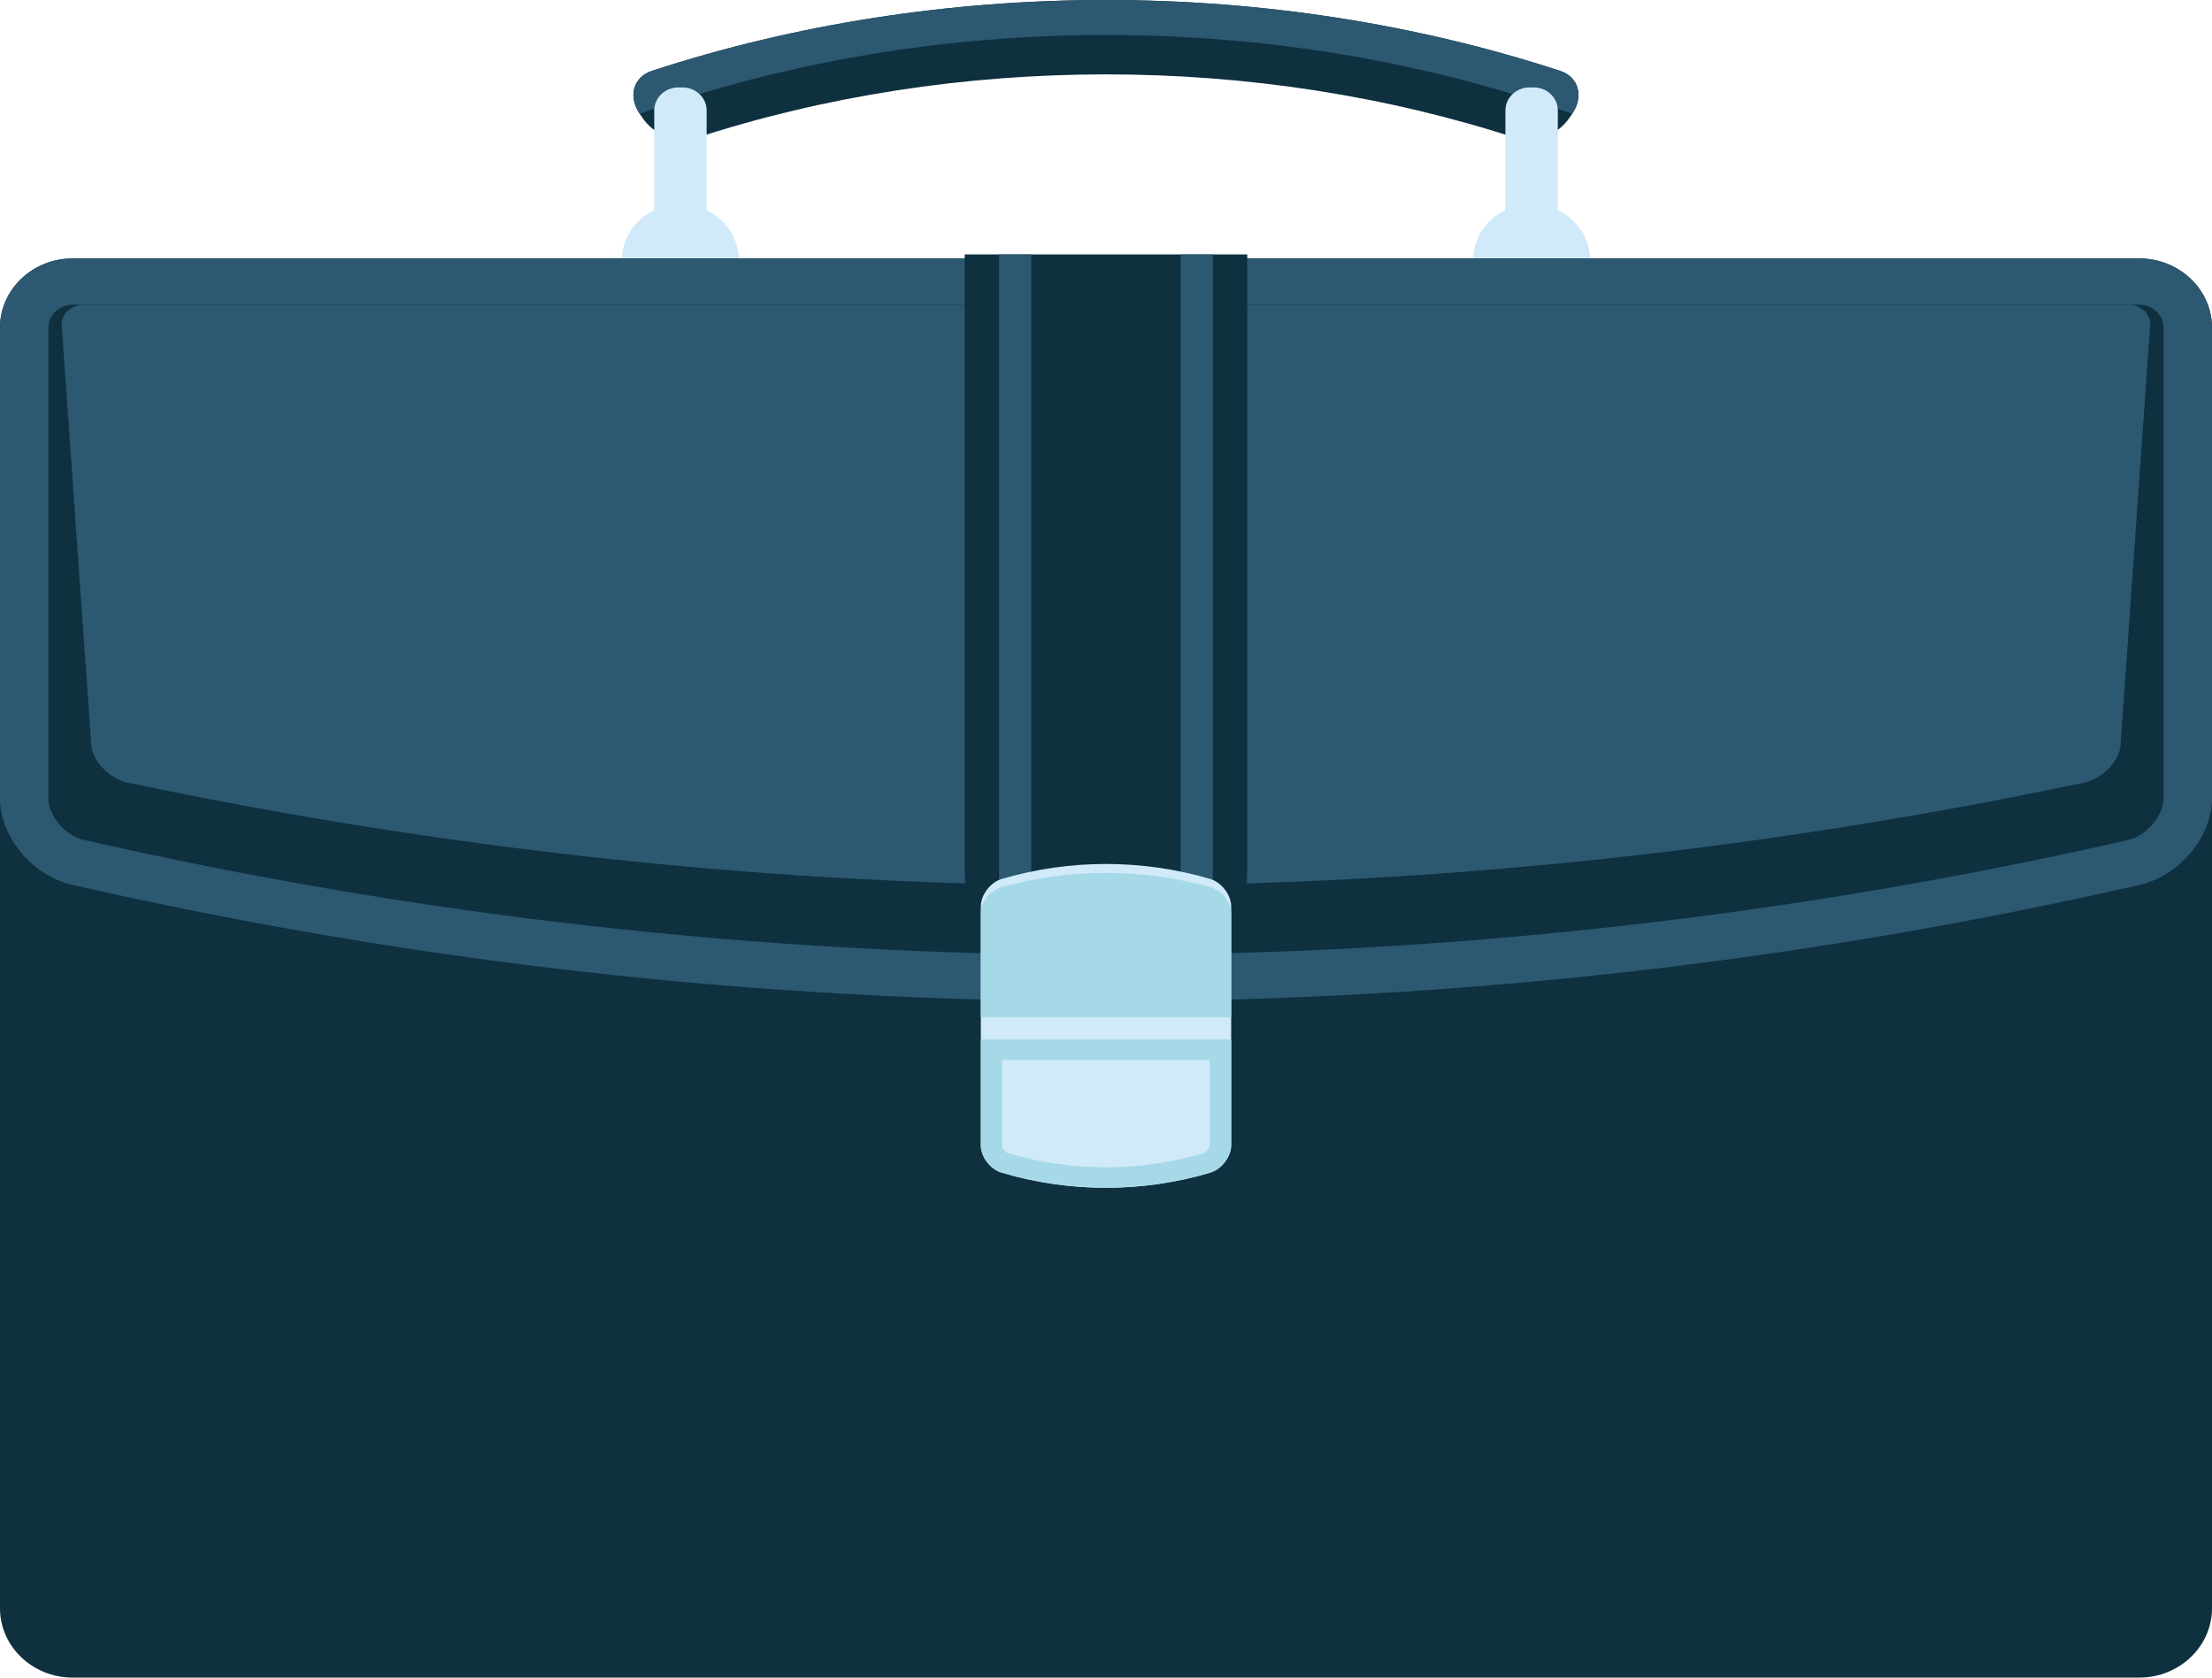 <?xml version="1.0" encoding="iso-8859-1"?>
<!-- Generator: Adobe Illustrator 19.2.0, SVG Export Plug-In . SVG Version: 6.00 Build 0)  -->
<svg version="1.1" id="Layer_1" xmlns="http://www.w3.org/2000/svg" xmlns:xlink="http://www.w3.org/1999/xlink" x="0px" y="0px"
	 viewBox="0 0 58 44" style="enable-background:new 0 0 58 44;" xml:space="preserve">
<g>
	<g>
		<g>
			<g>
				<g>
					<g>
						<path style="fill:#0E303F;" d="M41.154,3.087c-0.308,0.454-0.906,0.694-1.346,0.552c-6.873-2.251-14.745-2.251-21.622,0
							c-0.436,0.142-1.036-0.098-1.343-0.552c-0.024-0.036-0.047-0.066-0.071-0.104c-0.308-0.454-0.17-0.96,0.32-1.124
							c7.572-2.479,16.24-2.479,23.818,0c0.485,0.16,0.623,0.669,0.316,1.124C41.202,3.021,41.18,3.051,41.154,3.087z"/>
						<path style="fill:#2C5871;" d="M40.91,1.86c-7.578-2.479-16.246-2.479-23.818,0c-0.489,0.16-0.627,0.669-0.32,1.124
							c7.712-2.755,16.741-2.755,24.453,0C41.533,2.529,41.395,2.023,40.91,1.86z"/>
					</g>
					<g>
						<g>
							<path style="fill:#D0EAF9;" d="M18.529,8.057c0,0.336-0.284,0.605-0.635,0.605h-0.106c-0.351,0-0.633-0.27-0.633-0.605V2.898
								c0-0.336,0.282-0.605,0.633-0.605h0.106c0.351,0,0.635,0.27,0.635,0.605V8.057z"/>
							<ellipse style="fill:#D0EAF9;" cx="17.839" cy="6.825" rx="1.535" ry="1.468"/>
						</g>
						<g>
							<path style="fill:#D0EAF9;" d="M40.847,8.057c0,0.336-0.282,0.605-0.633,0.605h-0.108c-0.349,0-0.633-0.27-0.633-0.605V2.898
								c0-0.336,0.284-0.605,0.633-0.605h0.108c0.351,0,0.633,0.27,0.633,0.605V8.057z"/>
							<ellipse style="fill:#D0EAF9;" cx="40.159" cy="6.825" rx="1.535" ry="1.468"/>
						</g>
					</g>
					<path style="fill:#0E303F;" d="M58,42.181C58,43.184,57.144,44,56.092,44H1.906C0.852,44,0,43.184,0,42.181V8.596
						c0-1.005,0.852-1.818,1.906-1.818h54.187C57.144,6.778,58,7.591,58,8.596V42.181z"/>
					<path style="fill:#2C5871;" d="M58,20.938c0,1.001-0.84,2.023-1.88,2.266c-17.828,4.074-36.412,4.074-54.242,0
						c-1.04-0.243-1.88-1.265-1.878-2.266c0-4.112,0-8.23,0-12.342C-0.002,7.6,0.848,6.782,1.906,6.778c18.061,0,36.126,0,54.187,0
						C57.146,6.782,58,7.6,58,8.596C58,12.708,58,16.826,58,20.938z"/>
					<path style="fill:#0E303F;" d="M29,25.044c-9.028,0-18.053-1.016-26.83-3.022c-0.46-0.106-0.902-0.635-0.902-1.084V8.596
						c0-0.334,0.292-0.605,0.641-0.605h54.183c0.349,0,0.637,0.271,0.637,0.605v12.342c0,0.449-0.442,0.978-0.909,1.088
						C47.047,24.028,38.023,25.044,29,25.044L29,25.044z"/>
					<path style="fill:#2C5871;" d="M29,23.227c-8.572,0-17.152-0.909-25.672-2.704c-0.45-0.094-0.905-0.566-0.933-0.965
						c-0.26-3.677-0.521-7.351-0.777-11.024C1.596,8.236,1.864,7.991,2.215,7.991c17.856,0,35.715,0,53.577,0
						c0.341,0,0.612,0.245,0.586,0.543c-0.257,3.673-0.517,7.347-0.777,11.024c-0.026,0.4-0.483,0.871-0.937,0.965
						C46.149,22.318,37.57,23.227,29,23.227L29,23.227z"/>
					<path style="fill:#0E303F;" d="M25.295,6.673v16.149c0,0.801,0.284,1.455,0.633,1.455h6.141c0.349,0,0.635-0.654,0.635-1.455
						V6.673H25.295z"/>
					<g>
						<path style="fill:#2C5871;" d="M26.195,6.673v16.149c0,0.801,0.032,1.455,0.071,1.455h0.7c0.041,0,0.073-0.654,0.073-1.455
							V6.673H26.195z"/>
						<path style="fill:#2C5871;" d="M30.957,6.673v16.149c0,0.801,0.032,1.455,0.071,1.455h0.704c0.037,0,0.069-0.654,0.069-1.455
							V6.673H30.957z"/>
					</g>
					<g>
						<path style="fill:#D0EAF9;" d="M32.283,30.044c-0.004,0.29-0.247,0.622-0.55,0.713c-1.781,0.528-3.687,0.528-5.467,0
							c-0.306-0.09-0.548-0.422-0.548-0.713c0-2.095,0-4.184,0-6.271c0-0.296,0.243-0.628,0.548-0.72
							c1.78-0.524,3.685-0.524,5.467,0c0.306,0.092,0.546,0.424,0.55,0.72C32.283,25.861,32.283,27.95,32.283,30.044z"/>
						<path style="fill:#A6D9E8;" d="M31.732,23.266c-1.781-0.496-3.687-0.496-5.467,0c-0.306,0.087-0.548,0.4-0.548,0.675
							c0,0.911,0,1.821,0,2.732c0.022,0,0.037,0.009,0.059,0.009c2.17,0,4.334,0,6.506,0c0-0.913,0-1.827,0-2.741
							C32.279,23.666,32.038,23.353,31.732,23.266z"/>
						<path style="fill:#A6D9E8;" d="M25.717,27.263c0,0.926,0,1.853,0,2.781c0,0.29,0.243,0.622,0.548,0.713
							c1.78,0.528,3.685,0.528,5.467,0c0.304-0.09,0.546-0.422,0.55-0.713c0-0.928,0-1.855,0-2.781H25.717z"/>
						<path style="fill:#D0EAF9;" d="M29,30.616c-0.872,0-1.736-0.126-2.571-0.37c-0.065-0.023-0.152-0.143-0.152-0.2v-2.246h5.441
							v2.244c0,0.064-0.091,0.183-0.158,0.202C30.736,30.489,29.872,30.616,29,30.616L29,30.616z"/>
					</g>
				</g>
			</g>
		</g>
	</g>
</g>
</svg>
